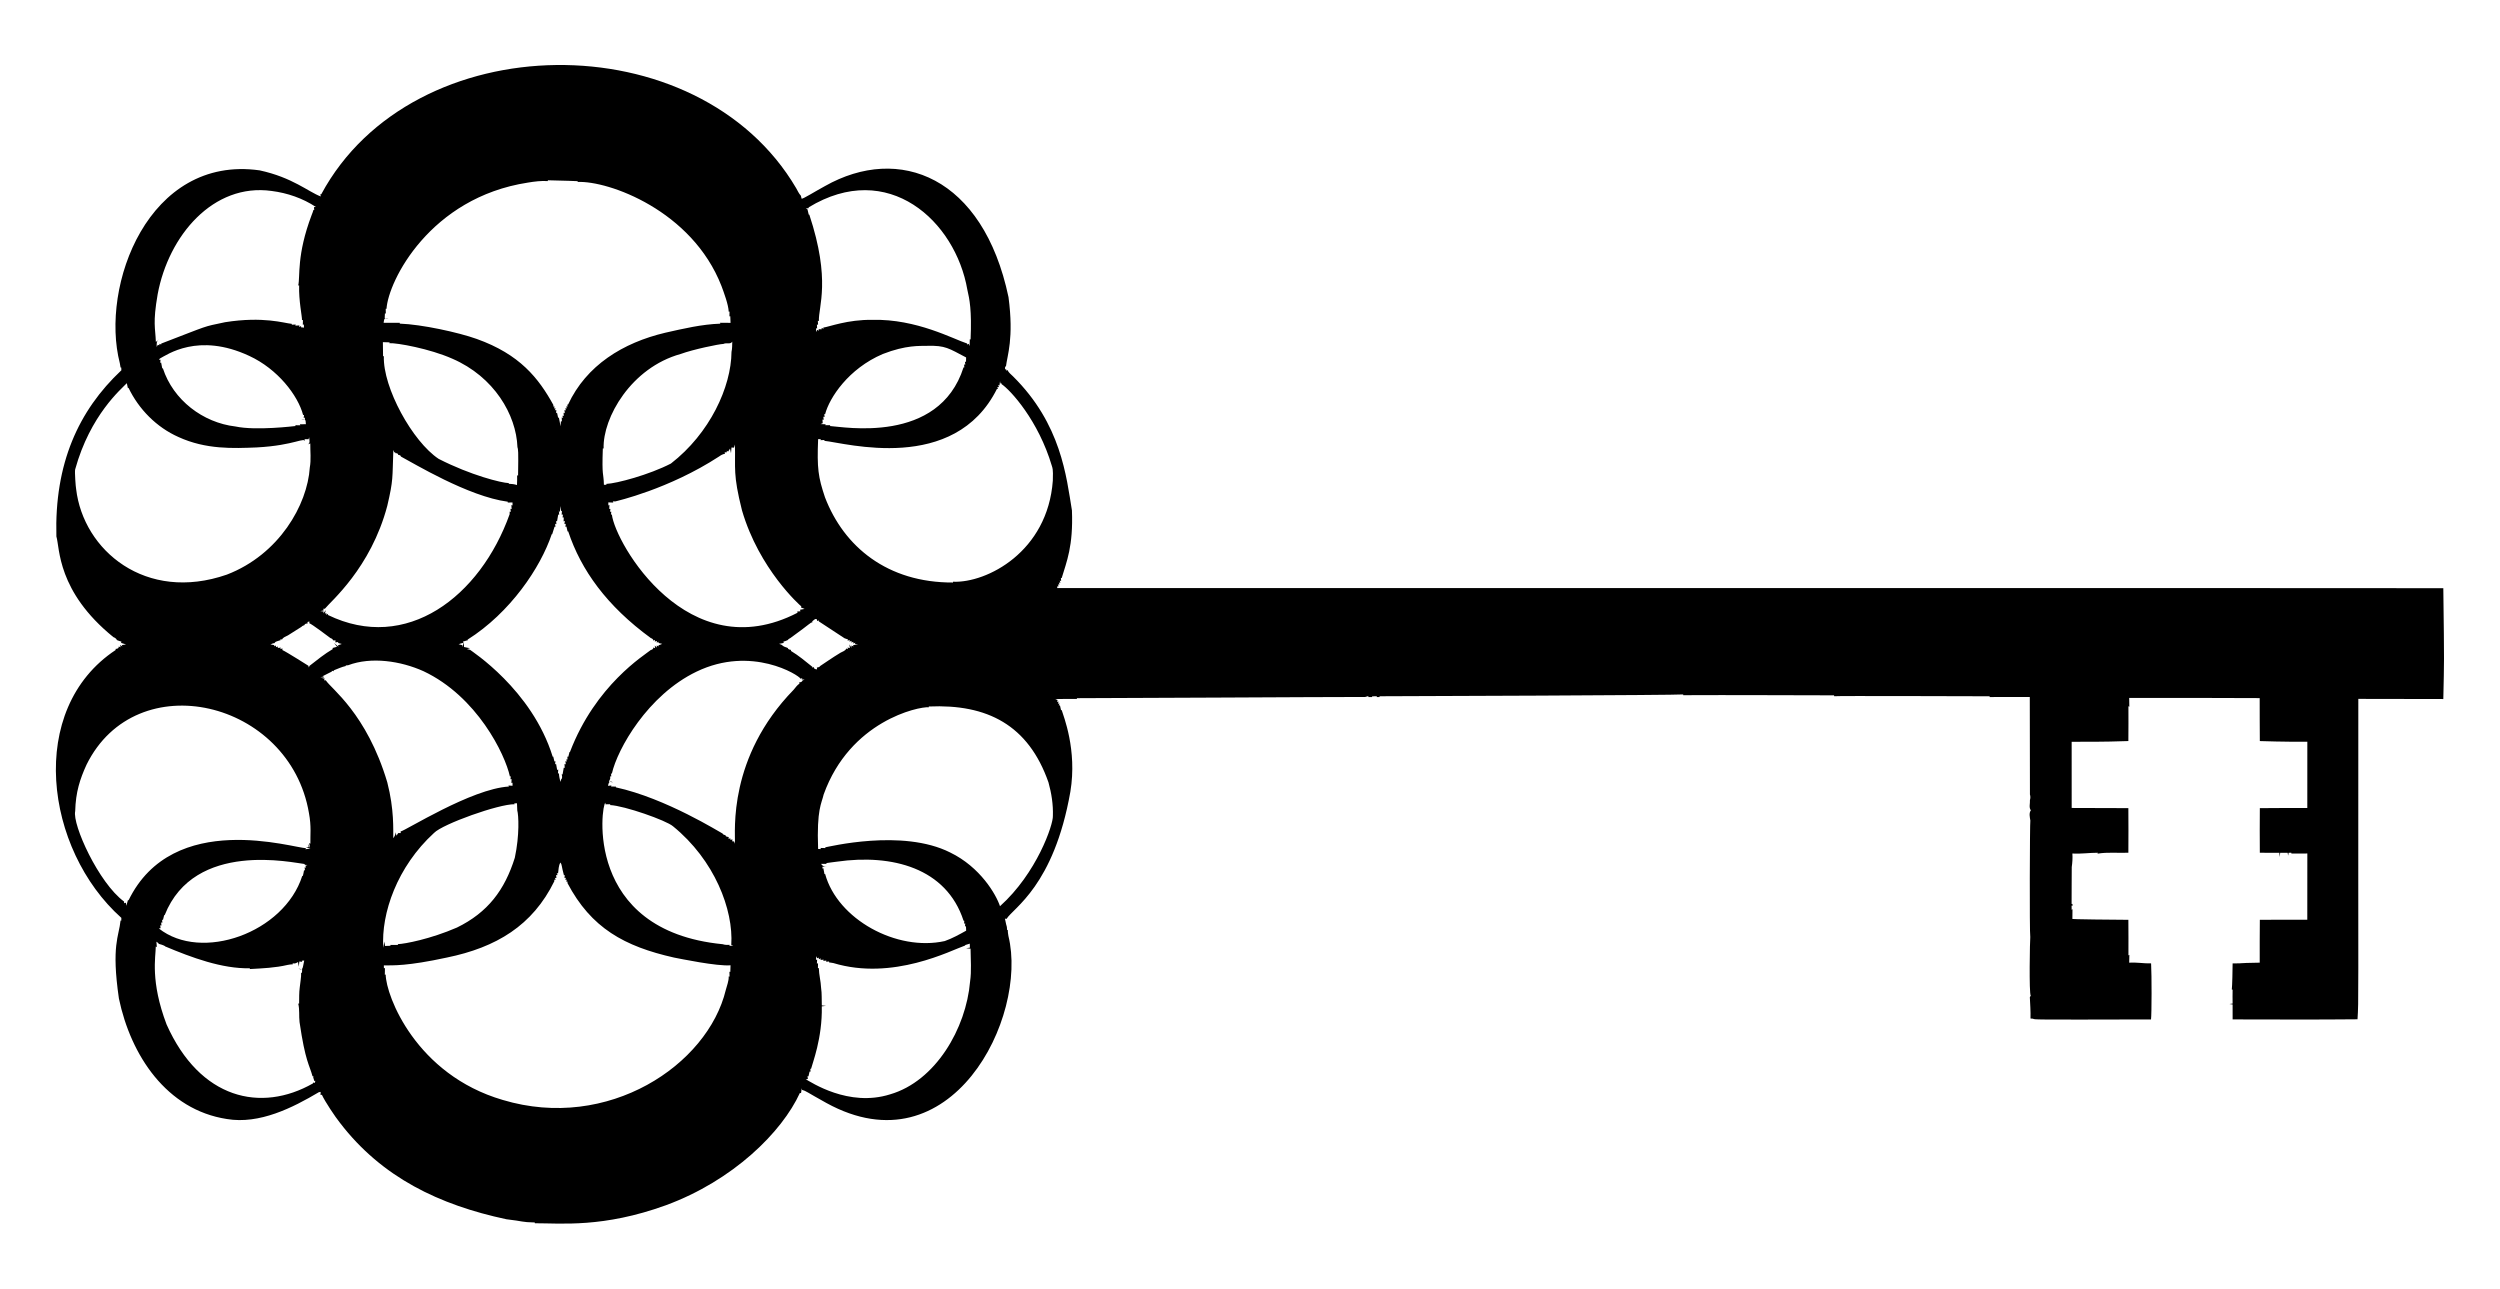 <?xml version="1.0" encoding="utf-8"?>
<svg version="1.1" id="Layer_1" xmlns="http://www.w3.org/2000/svg" xmlns:xlink="http://www.w3.org/1999/xlink" x="0px" y="0px"
	 viewBox="0 0 2680.063 1381.732" enable-background="new 0 0 2680.063 1381.732" xml:space="preserve">
<path d="M2619.292,630.557c1.093,86.902,0.897,74.95,0,118.826c-30.373,0.04-60.746-0.21-91.118-0.16
	c-0.232,335.777,0.513,320.107-0.859,343.477c-44.621,0.469-89.261,0.19-133.892,0.14c-0.01-5.352-0.09-10.693-0.01-16.035
	l-3.405-0.459l3.405-0.469c-0.1-4.982-0.11-9.964,0-14.947l-0.869-0.12c0,0,0.594-3.539,0.879-28.036
	c14.74,0.084,0.97-0.324,29.045-0.779c-0.12-15.306,0.07-30.612,0.13-45.919c16.954-0.07,33.917-0.23,50.871-0.12
	c0.11-23.663,0.03-47.327,0.05-70.99c-5.691,0.19-11.382-0.07-17.073,0.06l-0.1-0.849c-0.719,0-2.177,0.01-2.906,0.02l-0.509,3.085
	l-0.529-3.075c-2.666,0.03-5.332,0.03-7.998,0l-0.469,4.523l-0.469-4.543c-6.959,0.11-13.918-0.03-20.878-0.02
	c-0.12-15.945-0.13-31.881,0.01-47.806c16.964-0.09,33.927-0.26,50.891-0.15c0.06-23.683,0.02-47.376,0.03-71.06
	c-21.554,0.288-50.931-0.699-50.931-0.699c-0.06-15.356-0.209-30.712-0.15-46.059c-46.628-0.319-93.265-0.18-139.893-0.16
	c0.1,3.135,0.1,6.29,0.15,9.435l-0.979-0.629c0.15,12.461-0.03,24.931-0.06,37.392c-32.484,1.065-35.739,0.586-60.786,0.789
	c0.03,23.643,0,47.287,0.02,70.94c20.249,0.05,40.507,0.04,60.756,0.19c0.13,15.935,0.12,31.871,0.01,47.806
	c-10.993,0.469-22.116-0.839-33.009,0.988l0.2-0.969c-9.086-0.03-18.112,1.418-27.208,0.799c0.35,4.872,0,9.745-0.679,14.577
	c-0.27,13.17,0.08,26.359-0.16,39.529l0.948-0.07l0.03,2.137l-0.989-0.329c0.02,1.128,0.05,3.395,0.07,4.523l0.898-0.699
	c-0.04,3.475,0,6.959-0.11,10.444c0,0-3.771,0.536,60.007,0.989c0.04,12.72,0.2,25.44,0.07,38.161l0.989-0.639
	c-0.06,2.806-0.08,5.621-0.17,8.447c7.858-0.619,15.636,0.989,23.484,0.729c0.712,12.304,0.684,54.141-0.09,60.097
	c-132.809,0.363-123.969,0.177-126.544-0.789c-0.659-0.04-1.987-0.13-2.656-0.17c0.229-7.648-0.35-15.266-0.699-22.874
	c0.25-0.419,0.729-1.258,0.969-1.677c-1.948-1.876-0.897-60.465-0.499-62.842c-0.908-4.736-0.484-123.185,0.07-124.886
	c-0.539-3.485-1.677-7.998,0.539-10.963c-2.336-2.965-0.669-7.428-0.979-10.983c0.609-1.977,0.619-4.034,0-5.981
	c-0.059-1.527-0.187-103.586-0.16-104.468c-14.338,0.14-28.686-0.21-43.023,0.02l-0.05-0.819
	c-18.302-0.025-165.004-0.557-166.681-0.05l-0.06-0.958c-53.906-0.07-107.823-0.419-161.729-0.16l0.02-0.809
	c-5.094,0.812-295.865,1.931-325.565,1.957l0.03,0.849c-0.779,0.01-2.316,0.02-3.085,0.03l0.23-0.859
	c-1.697,0.02-3.405,0.03-5.132,0.04l0.03,0.789c-1.008,0-3.015-0.01-4.024-0.01l-0.07-1.038c-0.839,0.24-2.516,0.719-3.355,0.958
	c-45.13-0.035-272.357,1.36-309.061,1.298l0.02,0.809c-7.718-0.07-15.436-0.01-23.164,0.15c0.609,0.27,1.827,0.819,2.436,1.098
	c-0.15,0.449-0.459,1.348-0.609,1.797l1.687-0.11c-0.18,0.529-0.529,1.588-0.699,2.117l1.697-0.13
	c-0.19,0.559-0.579,1.677-0.769,2.237l1.218-0.389c0.399,1.777,0.829,3.534,1.208,5.312l0.679-0.19
	c1.767,6.208,16.762,42.454,9.306,87.534c-17.721,101.116-61.446,124.755-68.384,136.318c-0.449-0.05-1.338-0.15-1.777-0.21
	c2.405,12.264,1.912,5.526,2.296,12.101l0.739,0.02c0.12,2.157,0.25,4.363,0.719,6.5c21.388,87.501-61.657,252.325-195.057,179.032
	c-21.669-11.982-21.806-12.998-26.12-14.058c-0.09-0.429-0.28-1.308-0.379-1.737c-0.24,1.727-0.509,3.465-0.779,5.222
	c-0.299-0.07-0.889-0.22-1.188-0.299c-19.307,42.179-71.694,94.003-143.797,120.503c-67.235,24.367-112.288,19.185-140.352,19.26
	l-0.09-0.839c-14.593-0.28-11.79-1.323-30.423-3.455c-71.868-15.322-133.487-44.762-178.413-103.37
	c-4.996-6.233-16.04-22.659-19.41-30.083c-0.35,0.07-1.058,0.22-1.418,0.289c0.03-0.839,0.07-2.516,0.1-3.365
	c-0.489,0.09-1.458,0.26-1.937,0.34c-27.885,16.546-63.624,34.671-98.597,28.745c-64.643-9.926-103-68.215-115.731-129.239
	c-8.28-57.097,0.081-66.351,1.777-83.55l0.789,0.15c0.05-1.018,0.08-2.017,0.07-3.005c-82.102-73.254-102.146-223.755-6.001-287.224
	c-0.07-0.27-0.19-0.809-0.26-1.078c1.777-0.19,3.584-0.419,3.445-2.596c0.489,0.21,1.458,0.629,1.947,0.829l-0.459-2.436
	c0.609,0.389,1.837,1.168,2.456,1.558l-0.589-1.488c1.527-0.23,3.015-0.459,4.483-0.699c-1.747-0.559-3.505-1.138-5.312-1.637
	c0.09-0.349,0.27-1.038,0.359-1.388c-1.587-0.419-3.195-0.958-4.763-1.597c-0.749-1.588-2.127-2.616-3.794-3.175
	c-60.641-49.128-57.379-95.805-61.165-107.963c-2.118-77.882,23.515-134.771,69.672-178.134c-0.01-0.998-0.06-1.987-0.13-2.975
	l-0.739,0.03c-0.16-1.538-0.449-3.055-0.779-4.563c-21.436-82.957,30.717-223.63,149.878-206.809
	c35.371,7.676,52.275,23.068,65.488,27.977c-0.1-0.639-0.279-1.907-0.369-2.536l0.928,0.18
	c98.009-182.063,404.278-185.263,509.15-6.47c1.578,2.736,2.796,5.711,5.002,8.018c0.27,1.068,0.539,2.137,0.799,3.195
	c1.23,0.555,14.251-7.657,24.931-13.459c79.726-45.119,169.707-10.111,196.865,119.015c5.875,44.541-1.346,62.16-2.786,74.594
	l-0.879-0.419c0,1.078-0.01,2.157-0.05,3.245l1.268-0.17l-0.06,1.518c0.359-0.15,1.088-0.449,1.448-0.589
	c1.208,2.836,3.834,4.613,5.921,6.75c51.685,51.177,57.164,107.594,63.132,143.707c1.499,38.51-5.762,55.031-10.983,72.518
	l-0.849-0.12c0.06,0.829,0.2,2.476,0.27,3.305l-1.498-0.549c0.18,0.599,0.519,1.797,0.689,2.396l-1.667-0.2
	c0.18,0.529,0.529,1.578,0.709,2.107l-1.697-0.01c0.19,0.489,0.569,1.488,0.749,1.987l-1.378-0.07
	c-0.05,0.469-0.14,1.428-0.19,1.897C2616.205,630.519,2545.868,630.348,2619.292,630.557 M1127.627,499.501
	c-14.323-48.441-44.243-81.422-54.286-87.964l0.629-0.939l-1.418,0.549c-0.13-0.619-0.379-1.857-0.509-2.476
	c-0.2,1.498-0.39,3.005-0.579,4.513l-1.338-0.519c0.2,0.589,0.579,1.767,0.769,2.356l-1.807-0.18
	c0.22,0.519,0.669,1.548,0.899,2.057l-1.168-0.1c-45.699,91.707-162.923,57.9-185.253,55.773l0.419-0.889
	c-1.448,0.06-2.916,0.13-4.403,0.21l0.349-1.128c-0.938-0.01-1.897-0.02-2.876-0.02c-1.266,31.448,0.07,40.658,7.339,62.353
	c20.254,52.976,66.99,91.676,137.267,91.368l-0.07-0.819c36.488,1.46,101.569-32.209,107.074-108.452
	C1128.535,509.964,1129.444,504.533,1127.627,499.501 M1124.002,838.764c-21.526-61.508-65.625-84.2-128.381-81.374l0.13,0.789
	c-11.163-0.828-84.492,14.726-112.775,93.555c-2.13,9.685-7.585,15.349-5.941,58.369c1.038,0.04,2.047,0.08,3.025,0.14l-0.519-1.218
	c1.787,0.04,3.514,0.08,5.252,0.13l-0.05-0.829c2.268-0.136,82.56-20.365,133.902,5.581c32.152,15.581,49.196,44.923,53.377,57.571
	c39.442-35.359,57.233-87.705,56.702-96.82C1129.144,862.527,1127.237,850.436,1124.002,838.764 M1037.017,310.564
	c-12.661-73.429-84.874-140.21-170.246-88.203l0.25,0.779c-0.799,0.08-2.376,0.24-3.175,0.329c0.449,0.23,1.338,0.689,1.787,0.919
	c0.429,1.897,0.909,3.774,1.328,5.671l0.639,0.05c23.404,70.669,9.65,98.456,10.254,114.103l-1.128-0.379
	c0.11,1.498,0.2,2.995,0.26,4.493l-1.238-0.559c0.1,1.508,0.18,3.015,0.23,4.533l-1.218-0.499c0.1,1.388,0.18,2.766,0.25,4.154
	c0.27-0.599,0.809-1.787,1.078-2.376c0.469,0.24,1.418,0.719,1.887,0.959l-0.499-1.637c0.819,0.03,2.446,0.1,3.265,0.13
	c0.04-0.379,0.12-1.148,0.16-1.528c0.509,0.26,1.538,0.769,2.057,1.028l-0.419-1.338c6.124-0.725,25.937-8.712,52.758-8.297
	c47.253-1.172,87.02,20.773,101.552,25.391l-0.19,1.068c0.449-0.19,1.348-0.569,1.797-0.759c0.24,0.589,0.719,1.777,0.959,2.376
	c0.14-2.426,0.2-4.852,0.21-7.279l0.859,0.24C1041.85,332.388,1039.365,320.835,1037.017,310.564 M1039.763,1015.9
	c-0.03-1.438-0.08-2.866-0.14-4.283c-1.628,0.459-3.255,0.979-4.912,1.508l0.01,0.469c-14.987,5.073-77.344,38.234-141.441,18.811
	c-1.528-0.27-3.015-0.529-4.603-0.739l0.2-0.939c-0.809,0.08-2.426,0.23-3.235,0.31l0.26-1.268c-0.849,0.07-2.546,0.22-3.395,0.29
	l0.489-1.268c-0.869,0.06-2.586,0.19-3.445,0.25l0.389-1.637c-0.509,0.24-1.538,0.709-2.057,0.949
	c-0.06-0.449-0.17-1.348-0.23-1.787l-1.598,0.739c-0.25-0.569-0.759-1.717-1.008-2.286c-0.09,1.348-0.21,2.706-0.34,4.074
	l1.288-0.489c-0.07,1.488-0.17,2.985-0.29,4.503l1.238-0.509c-0.02,1.727-0.06,3.475-0.11,5.232c0.24,0,0.729,0.01,0.968,0.02
	c0.15,7.109,2.127,14.038,2.426,21.157c0.948,6.23,0.529,12.58,0.769,18.861l4.453,0.479l-4.473,0.479
	c0.744,34.332-10.327,61.767-11.452,66.876l-0.809,0.17c0.05,0.739,0.15,2.226,0.2,2.975l-1.018-0.11
	c-0.389,1.707-0.819,3.425-1.228,5.162l-1.018-0.2c0.1,0.759,0.29,2.266,0.389,3.025c-0.549,0.08-1.657,0.24-2.207,0.31
	c5.126,2.698,45.809,30.266,90.4,16.135c48.732-14.144,81.476-70.659,85.707-120.902c1.688-11.632,0.579-23.523,0.509-35.245
	l-4.792-0.489C1036.688,1016.369,1038.745,1016.049,1039.763,1015.9 M1035.699,383.191c-18.639-9.726-22.122-12.952-41.486-12.451
	c-8.235,0.218-22.851-0.992-47.826,8.756c-36.85,15.735-57.189,46.896-61.834,64.46l-0.869-0.09c0.07,0.799,0.22,2.406,0.29,3.215
	l-1.338-0.389c0.1,0.829,0.299,2.496,0.409,3.325c-0.329-0.06-0.998-0.17-1.328-0.23c0.06,0.969,0.18,2.906,0.24,3.874
	c-0.569,0.25-1.707,0.739-2.276,0.978c1.847,0.08,3.674,0.14,5.472,0.19l-0.429,0.998c1.747,0,3.485,0,5.182,0v0.909
	c13.392,0.623,116.602,20.153,143.038-62.912l0.839,0.02c-0.06-0.779-0.18-2.336-0.25-3.105l1.278,0.22
	c-0.08-0.799-0.25-2.396-0.329-3.185l1.128,0.1C1035.659,386.306,1035.689,384.749,1035.699,383.191 M1035.569,993.085l-1.068-0.02
	c0.07-0.769,0.2-2.306,0.27-3.075l-1.218,0.14c0.05-0.749,0.13-2.237,0.17-2.985l-0.779-0.12
	c-18.357-56.61-76.689-71.693-135.53-63.322c-3.854,0.389-7.668,1.098-11.542,1.538c0.03,0.22,0.08,0.659,0.11,0.889
	c-1.887-0.05-3.794-0.06-5.731-0.02c1.168,2.137,3.135,2.995,5.901,2.556l-4.503,0.539c0.04,0.519,0.12,1.558,0.16,2.077
	l0.839-0.579c0.339,2.147,0.779,4.283,1.228,6.42l0.669-0.22c13.278,48.634,76.796,83.338,128.231,71.948
	c8.057-2.816,15.526-6.999,22.964-11.133C1035.689,996.16,1035.639,994.613,1035.569,993.085 M916.424,690.414l0.639-1.378
	c-0.619,0.19-1.867,0.559-2.496,0.749l0.409-1.707c-0.599,0.18-1.797,0.529-2.396,0.699l0.379-1.737
	c-0.579,0.2-1.747,0.579-2.326,0.769l0.28-1.767c-0.589,0.21-1.787,0.629-2.386,0.849l0.619-1.328
	c-1.248-0.449-2.526-0.889-3.814-1.358c0,0-27.544-18.09-27.547-18.092l0.01-1.088c-0.399,0.19-1.218,0.589-1.617,0.779
	c-0.16-0.509-0.489-1.528-0.649-2.047c-1.967-0.899-3.295,1.438-4.823,2.276c0.08,0.26,0.24,0.779,0.32,1.028
	c-3.22,0.826-0.212-0.019-23.703,16.924c-1.068,0.519-2.147,1.148-2.836,2.197c-1.498,0.729-3.075,1.278-4.733,1.707
	c0.11,0.34,0.33,1.018,0.439,1.358c-1.647,0.31-3.345,0.649-5.042,0.979c1.508,0.379,2.965,0.958,4.054,2.067
	c1.538,1.308,3.634,1.488,5.372,2.416c0.359,1.677,2.107,1.687,3.435,2.027c-0.04,0.26-0.12,0.779-0.16,1.038
	c8.207,4.912,15.566,11.083,22.994,17.063l0.12,0.929c0.409-0.16,1.218-0.469,1.628-0.619c-0.16,2.227,1.687,2.296,3.355,2.406
	c-0.06-0.479-0.18-1.418-0.24-1.887c1.398-0.29,2.866-0.459,3.624-1.767c3.337-2.12,12.744-8.802,21.686-14.168
	c2.207-1.288,5.162-1.907,6.24-4.483c0.439,0.17,1.328,0.489,1.777,0.649l-0.469-1.707c0.609,0.13,1.847,0.399,2.456,0.529
	l-0.409-3.914c0.539,0.909,1.607,2.736,2.137,3.644l-0.03-2.396c0.589,0.23,1.777,0.689,2.366,0.929l-0.629-1.338
	c1.847-0.31,3.684-0.609,5.491-0.929C919.06,690.634,917.303,690.484,916.424,690.414 M858.574,651.155
	c0.13-0.27,0.369-0.809,0.489-1.078c-1.422-0.959-45.265-39.95-63.631-102.94c-9.871-39.187-6.859-44.739-7.568-70.63
	c-0.339,1.118-0.679,2.247-1.028,3.375c-0.669-0.03-1.997-0.1-2.666-0.13c-0.13,1.518-0.399,4.563-0.529,6.081l-1.058-4.932
	c-0.659,1.058-1.328,2.117-2.007,3.195c-0.379-0.22-1.158-0.649-1.548-0.859l0.23,1.578c-0.609,0.03-1.827,0.08-2.436,0.11
	c0.09,0.379,0.269,1.148,0.359,1.538c-2.346,0.329-4.403,1.538-6.31,2.905c-54.102,35.235-110.177,47.829-111.177,48.145
	c-0.679,0-2.047,0-2.726,0l0.519,1.248c-1.747-0.08-3.565-0.13-5.372-0.19c0.05,1.098,0.08,2.197,0.08,3.315l1.128-0.579
	c-0.05,1.058-0.13,3.185-0.17,4.253c0.3,0,0.919,0,1.228,0c-0.1,0.749-0.29,2.227-0.379,2.965c0.329,0.02,0.988,0.06,1.318,0.07
	c-0.08,0.769-0.23,2.286-0.31,3.045l0.909-0.09c3.736,31.127,81.827,165.953,199.051,105.317c-0.08-0.339-0.23-0.998-0.309-1.328
	c0.859-0.06,2.576-0.18,3.435-0.24c-0.11-0.409-0.339-1.238-0.459-1.647c1.667-0.26,3.285-0.539,4.892-0.879
	C861.24,652.174,859.962,651.625,858.574,651.155 M862.528,728.505c-0.769-0.03-2.307-0.09-3.075-0.12l0.729-1.508
	c-0.469,0.2-1.408,0.579-1.887,0.779c-1.743-3.809-52.543-36.075-111.577-7.648c-52.317,25.144-84.837,82.892-90.779,109.3
	l-0.869-0.01c0.05,0.769,0.16,2.296,0.22,3.065l-1.158-0.09c0.01,0.639,0.03,1.927,0.04,2.566c-0.469,1.048-0.958,2.117-1.478,3.185
	l4.433,0.629c-4.313-2.446-4.843,1.538-5.322,3.784c0.909-0.11,2.746-0.32,3.654-0.429l-0.349,1.198c1.767,0,3.515,0,5.212,0.01
	l-0.17,0.819c53.881,11.675,112.129,48.576,114.413,49.483c0.599,1.308,1.987,1.528,3.195,1.867c0.2,1.877,2.187,1.588,3.525,1.927
	c-0.12,0.419-0.369,1.238-0.489,1.657c0.599,0.01,1.807,0.04,2.406,0.05l-0.19,1.508c0.529-0.2,1.597-0.599,2.137-0.799
	c-0.06,0.539-0.16,1.627-0.21,2.177c0.499,0.03,1.508,0.1,2.017,0.14c0.23,0.619,0.709,1.847,0.949,2.466
	c0.363-13.475-7.784-92.531,62.952-165.164c1.997-2.276,3.634-4.922,6.25-6.53c-0.14-0.289-0.419-0.869-0.559-1.158
	c1.508-0.32,3.235-0.399,3.674-2.137C861.01,729.174,861.779,728.835,862.528,728.505 M785.008,366.237
	c-1.907,3.285-6.41,0.819-9.395,2.446c-5.198,0.209-32.223,5.793-45.939,10.793c-53.1,14.73-83.615,68.31-82.572,101.293
	l-0.859,0.03c-1.121,31.251,0.789,24.925,1.168,38.95c0.709-0.02,2.117-0.06,2.816-0.09l-0.29-0.909
	c10.824-0.331,46.212-9.845,69.303-21.816c41.698-32.313,64.632-81.976,64.949-119.684
	C785.018,373.636,784.878,369.922,785.008,366.237 M786.146,1013.553c-0.549-0.15-1.647-0.439-2.197-0.589
	c2.488-37.636-17.897-90.991-62.473-127.183c-7.278-6.309-52.026-22.028-67.485-22.735l0.27-0.899
	c-1.707,0.02-3.415,0.05-5.182,0.11c-0.03-0.429-0.08-1.288-0.11-1.717c-4.262,1.809-23.822,137.149,125.775,151.675
	c2.466,0.859,5.082,0.809,7.618,0.739l-0.459,1.108C783.341,1013.883,784.758,1013.723,786.146,1013.553 M782.891,339.01
	l-0.929,0.16c0.08-1.727,0.09-3.435,0.11-5.162l-0.879,0.11c-0.277-7.462-5.195-20.645-7.738-27.467
	c-31.612-81.15-121.339-113.092-154.221-111.577l0.04-0.849c-0.001,0-15.005-0.656-32.04-0.959l0.16,0.879
	c-7.209-0.489-14.378,0.439-21.477,1.607c-104.858,16.08-149.663,105.303-151.565,135.33l-0.839-0.06
	c0.04,1.707,0.09,3.425,0.09,5.142l-0.958-0.19c-0.05,1.617-0.09,3.245-0.22,4.882l3.994,0.579
	c-5.032-2.177-4.633,2.117-5.162,4.633c5.771-0.13,11.532,0.1,17.293,0l0.03,0.869c23.425,0.793,62.699,9.353,82.472,16.405
	c46.112,16.465,66.347,41.953,82.292,71l-0.39,1.278c0.4,0.05,1.178,0.16,1.568,0.21c-0.13,0.489-0.379,1.458-0.509,1.947
	l1.667,0.05c-0.22,0.529-0.659,1.578-0.878,2.097l1.588-0.409c-0.05,0.859-0.15,2.576-0.19,3.435l0.978-0.439
	c0.39,1.827,0.819,3.634,1.188,5.462l0.749-0.429c0.529,3.165,1.148,6.31,1.827,9.445c0.16-1.807,0.31-3.624,0.38-5.432
	c0.26,0.08,0.789,0.23,1.048,0.3c-0.04-1.088-0.12-3.275-0.17-4.373l1.598,0.479c-0.23-0.549-0.699-1.647-0.928-2.197l1.498,0.05
	c-0.05-0.839-0.15-2.506-0.19-3.345l1.268,0.519c-0.07-0.859-0.22-2.576-0.289-3.435l1.587,0.409
	c-0.2-0.549-0.599-1.647-0.799-2.207l1.678,0.08c-0.15-0.519-0.44-1.548-0.579-2.067l1.568-0.01c-0.14-0.479-0.42-1.438-0.559-1.917
	l0.938-0.13c19.56-42.106,58.88-66.324,104.248-77.03c19.47-4.393,39.079-9.036,59.088-9.715l-0.599-0.939
	c3.824,0.02,7.638-0.04,11.442,0.07C783.081,343.732,782.991,341.366,782.891,339.01 M783.151,1034.81
	c-13.97,1.305-54.445-7.097-60.596-8.277c-53.098-11.953-88.855-31.59-114.273-79.936c0.06-0.349,0.17-1.058,0.22-1.408l-1.458-0.1
	c0.14-0.489,0.399-1.478,0.539-1.967l-1.638-0.03c0.2-0.529,0.589-1.587,0.789-2.107l-1.568,0.349c0.06-0.849,0.19-2.536,0.26-3.385
	l-0.869,0.439c-2.82-10.392-1.991-11.354-3.764-13.749c-2.077,3.185-1.957,7.858-2.566,11.722l-1.388-0.439
	c0.21,0.569,0.629,1.687,0.839,2.247l-1.478-0.09c0.06,0.789,0.18,2.346,0.25,3.135c-0.409-0.02-1.208-0.05-1.617-0.07l0.879,1.867
	l-1.597,0.15c0.04,0.349,0.13,1.058,0.18,1.418c-23.348,47.715-62.374,71.091-115.241,81.933
	c-42.864,9.312-57.927,8.325-67.575,8.407c0.06,1.048,0.08,2.117,0.07,3.185l1.118-0.479c-0.04,2.426-0.09,4.882-0.14,7.329
	l0.929-0.26c0.29,22.947,32.55,107.32,125.515,134.471c113.019,33.937,219.723-37.52,239.099-117.957
	c1.168-4.793,3.305-9.435,3.095-14.468l0.928,0.19c-0.01-1.747-0.06-3.485-0.14-5.202l0.959,0.11
	C783.011,1039.483,783.071,1037.146,783.151,1034.81 M709.895,690.235c-1.328-0.349-2.686-0.669-4.074-0.958l0.33-1.328
	c-0.549,0.25-1.628,0.759-2.167,1.008l0.349-1.767c-0.599,0.13-1.797,0.389-2.386,0.519l0.289-1.757
	c-0.439,0.21-1.318,0.609-1.747,0.809c-0.19-1.568-1.418-2.257-2.786-2.726c-47.151-34.387-74.844-72.889-88.583-114.372
	l-0.669,0.09c-0.339-1.777-0.789-3.534-1.228-5.282l-1.078,0.419c0.09-0.829,0.269-2.486,0.359-3.325l-1.438,0.2
	c0.12-0.839,0.369-2.506,0.489-3.345l-1.388,0.559c0.05-1.058,0.15-3.165,0.2-4.224c-0.33,0-0.978,0.01-1.308,0.01
	c0.12-0.789,0.359-2.376,0.479-3.165c-0.36,0.05-1.078,0.15-1.438,0.2c0.14-1.468,0.26-2.925,0.349-4.383l-1.008,0.679
	c-0.14-1.877-0.369-3.734-0.649-5.591c-0.36,2.286-0.419,4.553-0.649,6.879l-1.048-2.187c0.14,1.597,0.25,3.205,0.339,4.812
	l-0.978-0.539c-0.409,2.506-0.909,5.002-1.328,7.528l-1.038-0.559c0.09,0.869,0.29,2.616,0.389,3.485l-1.368-0.419
	c0.08,0.839,0.24,2.526,0.319,3.365l-0.909-0.31c0,0.001-2.566,8.137-2.566,8.137l-0.469-0.04
	c-11.957,35.71-44.34,84.089-90.35,113.125l0.649,0.439c-1.817,0.519-3.644,1.088-5.501,1.607c0.1,0.339,0.299,1.018,0.399,1.358
	c-1.677,0.31-3.405,0.779-5.032,1.448c1.348,0.349,2.676,0.679,3.984,0.998l0.13,2.067c0.389-1.388,1.158-4.144,1.548-5.521
	l0.12,5.422c2.077,0.559,4.453,0.879,6.46,1.268c-0.819,0.25-2.446,0.749-3.255,0.998c0.819,0.19,2.466,0.569,3.285,0.759
	c0.897,1.003,66.282,42.467,88.573,114.562l0.629-0.03c0.399,1.737,0.849,3.475,1.238,5.222l1.088-0.339
	c-0.09,0.849-0.279,2.566-0.369,3.415l1.038-0.549c0.309,2.197,0.789,4.373,1.178,6.56l1.138-0.539
	c-0.08,1.088-0.23,3.265-0.299,4.343c0.26-0.06,0.799-0.18,1.058-0.25c0.09,3.135,0.829,6.19,1.578,9.216
	c0.21-0.709,0.639-2.127,0.849-2.836c1.657-1.388,0.809-3.624,0.529-5.372l0.938,0.17c0.32-2.426,0.789-4.813,1.258-7.199
	l0.998,0.27c-0.02-1.458-0.08-2.906-0.16-4.333l1.348,0.529c-0.1-0.859-0.3-2.576-0.389-3.435l1.607,0.339
	c-0.2-0.529-0.579-1.568-0.769-2.097l1.378-0.14c-0.03-0.749-0.09-2.256-0.12-3.015l0.978,0.16c0.449-1.677,0.909-3.345,1.288-5.022
	l0.519-0.15c27.444-71.881,80.083-103.875,86.636-109.29c1.508-0.349,2.736-1.018,2.806-2.696c0.459,0.2,1.388,0.599,1.847,0.799
	l-0.409-2.866c0.559,0.549,1.657,1.647,2.217,2.207l-0.1-2.207c0.569,0.22,1.707,0.659,2.286,0.879l-0.479-1.158
	C707.279,691.353,708.587,690.884,709.895,690.235 M554.706,479.252c-1.288-34.49-24.884-75.314-69.862-94.753
	c-23.958-10.624-59.326-17.1-67.595-16.594l0.519-0.889c-2.416-0.06-4.852-0.13-7.309-0.22c0.15,5.012,0.09,10.034,0.19,15.047
	l0.849,0.03c-1.174,33.637,30.788,91.551,58.739,110.039c34.354,17.611,67.684,25.853,75.193,25.97l-0.02,0.749
	c3.005,0.04,5.961,0.429,8.806,1.338c0.15-3.505,0.24-7.009,0.16-10.504l1.018,0.479
	C555.831,482.665,555.494,481.828,554.706,479.252 M554.216,861.13c-0.719,0.03-2.167,0.08-2.886,0.1l0.33,0.939
	c-16.758-0.377-77.143,21.204-86.366,30.752c-39.587,36.185-56.849,86.291-54.386,123.099c0.309-1.677,0.928-5.042,1.238-6.72
	l0.599,4.783c2.047-0.09,4.054-0.15,6.061-0.19l-0.559-0.919c2.826,0.04,5.601,0.02,8.387-0.01l-0.18-0.819
	c7.508-0.236,34.947-5.459,63.362-17.772c33.196-16.214,51.24-40.28,62.074-74.864c5.201-24.354,4.072-45.724,2.636-50.711
	C554.396,866.232,554.296,863.676,554.216,861.13 M549.424,538.64c-1.697,0.03-3.395,0.05-5.152,0.1
	c0.02-0.23,0.06-0.669,0.08-0.889c-42.344-5.523-101.564-41.608-114.542-48.405c-0.26-1.538-1.747-1.598-3.015-1.897
	c-0.13-1.997-2.187-1.628-3.664-1.907l1.118-1.198l-1.548,0.529c-0.259-0.649-0.769-1.947-1.028-2.596
	c-1.162,30.642,0.153,31.337-6.5,59.897c-17.65,66.948-61.325,102.998-66.876,110.279c-0.43,0-1.288-0.01-1.718-0.01
	c0.09,0.459,0.25,1.398,0.34,1.867c-0.868,0.17-2.606,0.529-3.475,0.699c0.879,0.12,2.626,0.359,3.505,0.469l-0.33,1.987
	c0.669-0.889,2.017-2.646,2.686-3.525l-1.038,3.694l1.697-0.449l-0.25,1.697c0.529-0.24,1.568-0.729,2.087-0.968l-0.32,1.228
	c84.135,40.91,163.305-19.567,194.868-108.002c0-0.699,0.02-2.077,0.02-2.766l1.228,0.25c-0.09-0.819-0.28-2.466-0.369-3.285
	l1.238,0.32c-0.04-1.468-0.11-2.925-0.22-4.383l1.208,0.499C549.474,540.797,549.464,539.718,549.424,538.64 M549.414,838.994
	l-1.138,0.579c0.08-1.478,0.13-2.935,0.15-4.383l-1.188,0.23c0.08-0.809,0.25-2.416,0.329-3.225l-0.939,0.21
	c-5.149-23.835-35.245-85.782-92.596-112.845c-24.439-11.005-56.049-15.753-80.835-6.41c-0.619,0.05-1.847,0.16-2.466,0.21
	l-0.13,0.659c-4.433,0.949-8.497,2.995-12.73,4.573l-0.25,0.988c-0.449-0.12-1.358-0.359-1.807-0.479l-0.1,0.859
	c-3.084,1.332-2.388,1.354-9.445,4.763l0.919,0.549c-0.939,0.17-2.826,0.509-3.774,0.679c1.438,0.15,2.856,0.29,4.243,0.409
	l-2.456,1.518l2.686-0.759c-0.09,0.559-0.26,1.667-0.339,2.227c0.439,0,1.308,0,1.747-0.01c5.123,8.57,43.782,35.159,65.888,109.35
	c7.567,29.325,6.246,51.007,6.42,59.877c1.428-1.807,2.516-4.014,2.486-6.36l0.958,3.704c0.649-0.939,1.268-1.877,1.847-2.816
	c0.699-0.01,2.087-0.03,2.776-0.03c-0.06-0.429-0.19-1.278-0.26-1.697c4.548-0.396,75.935-45.858,116.15-48.185l-0.489-1.078
	c1.498,0.07,2.965,0.16,4.403,0.26C549.474,841.231,549.454,840.112,549.414,838.994 M366.408,690.355
	c-1.308-0.369-2.636-0.729-3.994-1.078l0.28-1.028c-0.809,0.1-2.426,0.29-3.235,0.389c0.08-0.519,0.24-1.558,0.32-2.077
	c-0.689-0.02-2.077-0.08-2.766-0.11c-0.21-1.488-1.518-1.957-2.766-2.416c-1-0.771-20.463-15.472-22.625-15.875
	c0.02-0.489,0.07-1.458,0.09-1.947c-0.539,0.15-1.627,0.449-2.167,0.589c0.1,0.359,0.29,1.078,0.389,1.438
	c-1.288,0.32-3.185,0.15-3.535,1.897c-1.158,0.399-2.376,0.839-3.235,1.857c-1.191,0.703-12.895,8.02-14.527,9.176
	c-2.197,1.268-5.222,1.907-6.31,4.503c-0.449-0.18-1.338-0.539-1.787-0.719l0.499,1.218c-2.227,0.829-4.633,1.228-6.71,2.516
	l0.869,0.559c-1.797,0.14-3.614,0.709-5.262,1.558c1.418,0.28,2.826,0.549,4.204,0.799l-0.42,1.268
	c0.529-0.21,1.588-0.619,2.107-0.829l0.02,1.727c0.499-0.17,1.478-0.519,1.967-0.699c0.01,0.379,0.02,1.148,0.03,1.528
	c0.819-0.08,2.476-0.24,3.305-0.319l-0.799,1.568c0.629-0.17,1.897-0.499,2.536-0.669c-0.05,0.419-0.16,1.248-0.21,1.657
	c4.555,2.043,27.892,16.859,27.957,16.884c0.1,0.459,0.31,1.378,0.41,1.837c0.21-0.449,0.629-1.348,0.829-1.797
	c8.078-6.27,16.045-12.79,24.882-17.942c-0.06-0.29-0.18-0.869-0.24-1.158c1.607-0.439,3.205-0.899,4.773-1.278l-3.275-4.174
	c1.198,1.028,3.604,3.075,4.802,4.104l-0.449-1.528C363.782,691.293,365.05,690.834,366.408,690.355 M291.244,204.718
	c-62.579-8.742-110.57,47.811-122.23,110.758c-5.398,31.155-2.426,35.97-1.927,51.121l3.495-2.945
	c-3.175,1.857-2.526,5.362-2.616,8.297c0.3-0.579,0.889-1.727,1.188-2.306l1.548,0.539c0.08-0.399,0.23-1.178,0.3-1.568
	c0.459,0.17,1.378,0.509,1.827,0.679l0.01-0.978c52.864-20.245,43.347-17.609,68.444-22.904c41.243-6.52,63.45,1.077,71.539,1.767
	c0,0.23-0.01,0.689-0.01,0.919c1.048-0.05,3.165-0.15,4.213-0.21l-0.439,1.208c1.518-0.08,2.995-0.15,4.453-0.23l-0.499,1.607
	c0.579-0.23,1.717-0.689,2.286-0.909l-0.12,1.308c1.088,0.1,2.157,0.21,3.185,0.329c-0.03-1.128-0.09-2.247-0.17-3.355l-1.108,0.31
	c0.09-1.737,0.15-3.475,0.17-5.212l-1.028,0.339c0.119-4.421-3.574-20.72-3.075-37.332l-0.978,0.12
	c2.325-9.635-2.001-32.236,14.398-75.573c0.759-1.787,1.398-3.614,1.927-5.462l0.839,0.07c-0.07-0.759-0.21-2.296-0.28-3.055
	c0.529-0.04,1.578-0.11,2.097-0.15C324.563,212.516,308.018,206.875,291.244,204.718 M338.072,1158.608l-1.058,0.369
	c-0.34-1.298-0.739-2.576-1.198-3.834c0.04-0.34,0.13-1.008,0.17-1.348l-0.968-0.04c-3.266-12.249-7.68-15.427-13.899-58.05
	c-0.799-6.6,0.23-13.349-1.418-19.849l0.958,0.01c0.1-5.821-0.11-11.682,0.689-17.463c0.469-5.282,1.677-10.494,1.478-15.815
	l0.849,0.539c0.1-1.388,0.18-2.766,0.25-4.134l-4.083-0.529c5.167,1.841,4.33,0.289,6.28-8.756c-0.649,0.05-1.957,0.15-2.616,0.21
	l0.539,1.188c-0.779-0.09-2.336-0.27-3.115-0.359l-0.649,5.601l-0.799-5.022c-0.998,0.659-2.087,1.168-3.285,1.518
	c-0.629-0.02-1.907-0.07-2.536-0.1l0.27,1.008c-1.857,0.11-3.794,0.22-5.661,0.679c-13.239,3.135-26.888,3.654-40.417,4.413
	l-0.05-0.839c-29.666,0.661-62.52-11.52-90.769-23.444l-0.31-0.379c-2.197-1.228-4.653-1.837-7.079-2.496l0.519-0.349
	c-0.789-0.639-1.617-1.258-2.496-1.847c0.18,1.937,0.36,3.874,0.479,5.831l-1.148-0.639c-0.099,11.372-6.001,37.079,11.542,83.49
	c35.806,80.302,101.278,94.963,156.966,63.272l0.15-0.909c0.459,0.08,1.378,0.24,1.837,0.32
	C337.632,1160.285,337.922,1159.167,338.072,1158.608 M332.64,475.388l-3.824,1.458c4.363-1.048,2.785-5.212,2.556-8.127
	c-0.14,0.519-0.409,1.568-0.539,2.097c-1.438,0-2.896,0.01-4.383,0.04l0.859,2.906c-0.904-6.006-10.172,3.623-52.059,5.891
	c-25.224,1.029-54.453,2.339-83.96-11.183c-23.444-10.414-42.514-29.754-53.567-52.798l-0.599,0.489
	c-0.36-1.797-0.759-3.584-1.168-5.382c-5.587,5.975-39.235,33.89-55.384,92.457c-0.623,2.586,0.575,18.771,1.048,20.977
	c7.696,65.837,74.632,121.982,161.599,91.778c56.111-21.59,86.318-74.852,88.892-114.722
	C333.658,492.761,332.54,483.995,332.64,475.388 M331.212,871.713c-20.316-120.836-185.091-160.361-238.52-51.8
	c-6.935,15.274-11.546,29.056-12.081,49.683c-3.246,14.408,25.144,76.917,52.389,96.91c0.02,0.439,0.06,1.318,0.08,1.767
	c0.479-0.14,1.438-0.409,1.927-0.549c0.11,0.829,0.32,2.496,0.429,3.325c0.629-2.157,1.288-4.303,1.827-6.46l0.429,0.839
	c47.689-98.465,178.557-55.673,190.445-56.223l-0.859,1.188c1.388-0.15,4.163-0.439,5.551-0.589l-4.973-1.438l3.185-0.23
	l-1.058-3.545l2.436,4.453c-0.25-1.298-0.759-3.914-1.008-5.212l1.338,0.609C332.523,895.592,333.889,885.888,331.212,871.713
	 M326.41,927.107l0.39-0.839c-11.661-1.073-118.32-25.947-150.247,54.745l-0.549,0.01c-0.4,1.687-0.839,3.365-1.268,5.072
	l-0.948-0.08c0.07,0.789,0.2,2.376,0.26,3.165l-1.328-0.299c0.1,0.819,0.29,2.456,0.389,3.285l-1.338-0.22
	c0.09,0.769,0.27,2.316,0.369,3.085c-0.469,0.08-1.408,0.22-1.867,0.3c45.617,36.169,134.262,4.808,153.771-56.363l0.629,0.05
	c0.499-2.077,0.988-4.144,1.268-6.24l0.988,0.489c-0.09-0.869-0.28-2.616-0.369-3.485l1.557,0.369
	c-0.18-0.499-0.539-1.488-0.719-1.977c0.559-0.22,1.678-0.659,2.237-0.879C328.826,927.247,327.218,927.157,326.41,927.107
	 M322.935,450.277l3.984-0.589c-0.03-0.499-0.1-1.508-0.13-2.007l-1.238,0.379c0.1-0.829,0.309-2.486,0.409-3.315l-0.978,0.29
	c-5.52-21.186-27.339-49.461-57.82-63.521c-54.775-25.528-88.333-0.99-95.871,2.896c-0.2,0.359-0.599,1.078-0.799,1.448l1.588-0.21
	c-0.07,0.849-0.23,2.546-0.3,3.395l0.948-0.379c0.34,2.097,0.789,4.173,1.218,6.25l0.669-0.07
	c11.037,33.969,42.907,58.282,77.829,62.363c22.156,4.711,63.409-0.44,64.41-0.499l-0.25-0.879c1.817,0.04,3.584,0.07,5.342,0.11
	l-0.499-1.118c2.197-0.01,4.333-0.03,6.48-0.05C327.368,452.244,328.866,447.901,322.935,450.277z"/>
</svg>
